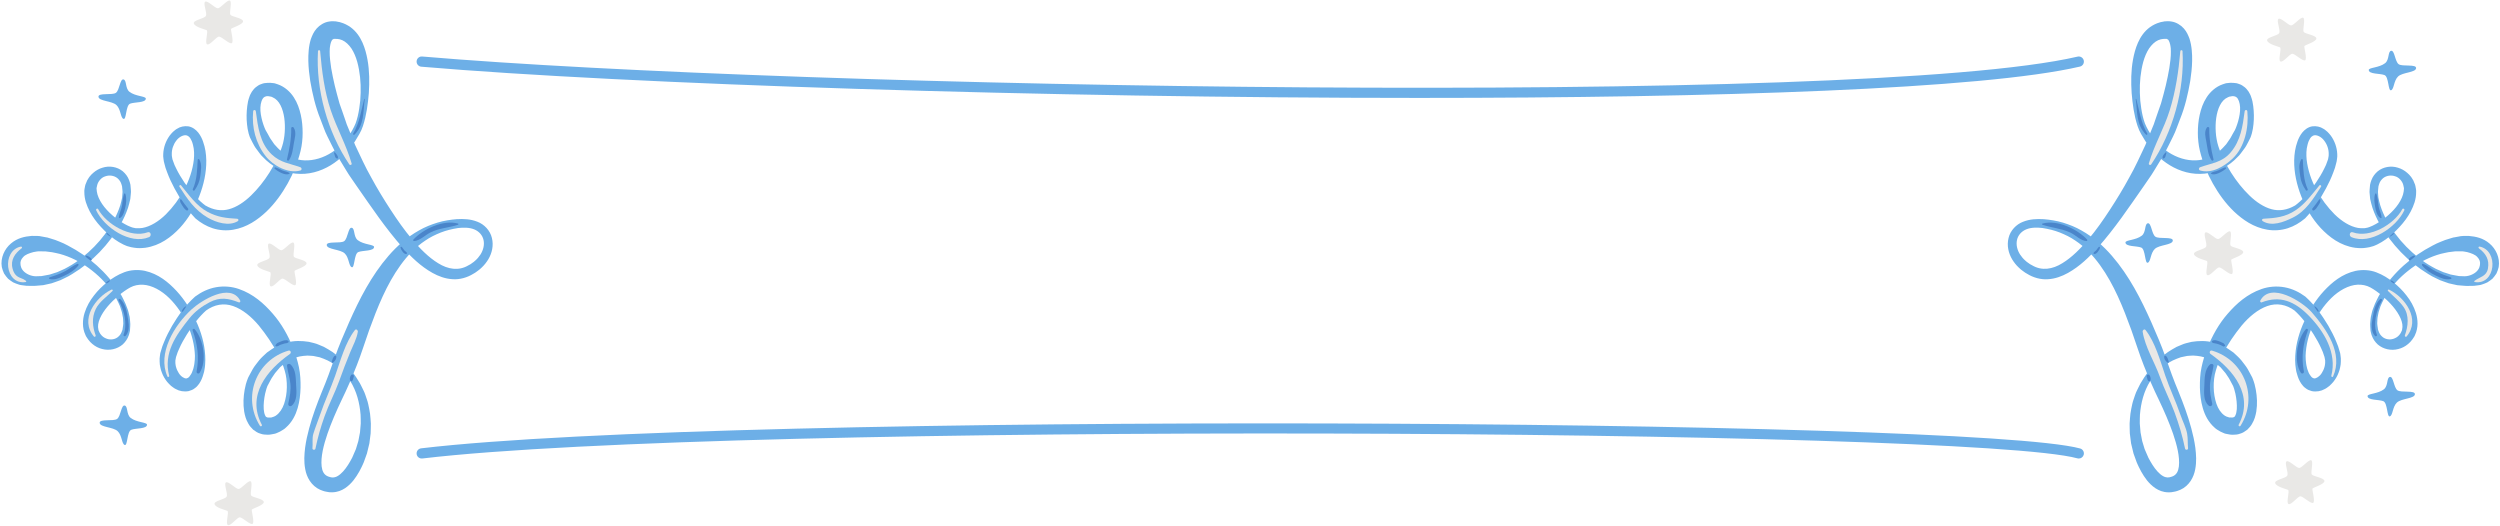 <?xml version="1.0" encoding="UTF-8"?><svg xmlns="http://www.w3.org/2000/svg" xmlns:xlink="http://www.w3.org/1999/xlink" height="105.4" preserveAspectRatio="xMidYMid meet" version="1.0" viewBox="-0.3 -0.1 500.5 105.4" width="500.5" zoomAndPan="magnify"><g><g><g><g id="change1_7"><path d="M283.758,19.504c-74.291,0-158.514-2.726-199.718-6.251c-0.564-0.049-0.981-0.545-0.933-1.108 c0.047-0.563,0.557-0.987,1.107-0.933c74.201,6.349,288.019,10.124,331.425,0.023c0.546-0.127,1.101,0.214,1.229,0.766 c0.129,0.551-0.214,1.101-0.765,1.23C396.701,17.745,343.432,19.504,283.758,19.504z" fill="#6DAFE7"/></g><g id="change1_8"><path d="M415.873,91.697c-0.09,0-0.181-0.012-0.271-0.037c-21.71-5.941-269.435-7.311-331.353,0.03 c-0.57,0.057-1.071-0.336-1.138-0.897c-0.066-0.562,0.335-1.071,0.896-1.138c62.027-7.352,310.344-5.936,332.136,0.03 c0.546,0.149,0.867,0.713,0.718,1.258C416.735,91.398,416.323,91.697,415.873,91.697z" fill="#6DAFE7"/></g><g><g><g id="change1_10"><path d="M65.86,8.707c-0.043,0.285-0.137,0.668-0.138,0.872c0.001,0.221-0.03,0.369-0.02,0.662 c-0.006,0.519,0.025,1.068,0.084,1.627c0.112,1.117,0.3,2.273,0.55,3.428c0.241,1.156,0.509,2.324,0.828,3.477l0.474,1.72 l0.062,0.21c-0.06-0.176-0.006-0.017-0.014-0.042l0.02,0.055l0.039,0.111l0.156,0.442l0.312,0.884l0.611,1.774l0.3,0.889 c0.105,0.288,0.233,0.544,0.342,0.82c0.455,1.086,0.901,2.178,1.326,3.288c1.044,2.194,2.035,4.433,3.261,6.568 c1.166,2.156,2.485,4.318,3.828,6.374c1.348,2.069,2.754,4.091,4.324,5.946c1.564,1.842,3.266,3.598,5.216,4.787 c1.952,1.221,4.122,1.595,6.084,0.407c0.133-0.072,0.293-0.141,0.402-0.217l0.312-0.226c0.208-0.15,0.429-0.279,0.618-0.484 c0.416-0.355,0.757-0.775,1.051-1.216c0.572-0.891,0.828-1.96,0.617-2.909c-0.203-0.95-0.89-1.734-1.864-2.132 c-0.971-0.4-2.173-0.389-3.254-0.264c-1.288,0.209-2.332,0.467-3.449,0.897c-1.087,0.436-2.144,0.944-3.103,1.613 c-0.971,0.645-1.874,1.394-2.691,2.239c-0.831,0.826-1.581,1.741-2.274,2.701c-2.784,3.853-4.599,8.409-6.274,13.016 c-0.834,2.318-1.545,4.695-2.476,7.035c-0.469,1.167-0.943,2.344-1.454,3.52c-0.501,1.172-1.081,2.378-1.604,3.469 c-1.054,2.219-2.029,4.446-2.807,6.7c-0.754,2.22-1.378,4.613-1.16,6.541c0.126,0.969,0.443,1.539,1.04,1.882 c0.172,0.072,0.329,0.175,0.551,0.215l0.159,0.04l0.079,0.021l0.04,0.011c-0.039-0.002,0.142,0.02-0.076-0.002l0.467,0.042 c0.131,0.005,0.588-0.068,0.926-0.282c0.749-0.423,1.487-1.287,2.097-2.238c0.154-0.241,0.302-0.489,0.446-0.742l0.387-0.712 l0.745-1.722l0.486-1.609l0.33-1.728c0.069-0.583,0.097-1.173,0.15-1.762c0.021-0.589-0.026-1.18-0.033-1.773 c-0.191-2.366-0.777-4.68-2.076-6.763c-1.239-2-3.171-3.63-5.305-4.442l-0.799-0.294l-0.824-0.172 c-0.538-0.154-1.096-0.118-1.628-0.168c-1.071,0.05-2.112,0.202-3.022,0.662c-0.943,0.362-1.718,1.033-2.473,1.681 c-0.318,0.414-0.688,0.756-1,1.172c-0.279,0.452-0.61,0.849-0.859,1.328l-0.38,0.717l-0.192,0.357l-0.097,0.178 c-0.021,0.042,0.088-0.215,0.033-0.08l-0.021,0.055l-0.041,0.11c-0.048,0.135-0.126,0.317-0.149,0.414l-0.086,0.304 c-0.063,0.216-0.136,0.493-0.194,0.742c-0.218,1.034-0.333,2.126-0.278,3.067c0.048,0.447,0.11,0.894,0.232,1.14 c0.042,0.171,0.117,0.2,0.147,0.314c0.069,0.019,0.075,0.125,0.171,0.136c0.116,0.119,0.483,0.127,0.896,0.098l0.038,0 c0.055-0.011-0.363,0.115-0.158,0.053l0.112-0.035l0.225-0.069c0.134-0.045,0.334-0.095,0.414-0.137 c0.118-0.106,0.225-0.07,0.404-0.231c0.675-0.462,1.253-1.308,1.599-2.322c0.339-1.016,0.531-2.15,0.546-3.292 c0.021-1.14-0.103-2.304-0.421-3.342c-0.313-1.116-0.776-2.159-1.318-3.213c-1.069-2.09-2.417-4.043-3.864-5.822 c-1.469-1.751-3.246-3.239-5.135-3.9c-1.881-0.666-3.779-0.323-5.485,0.921l0.111-0.087c-1.453,1.286-2.792,3.058-3.914,4.866 c-0.564,0.907-1.098,1.85-1.509,2.796c-0.102,0.236-0.218,0.475-0.311,0.709l-0.234,0.693l-0.06,0.173l-0.03,0.087 c0.008-0.046-0.039,0.164,0.013-0.092l-0.01,0.052l-0.081,0.419c-0.022,0.131-0.064,0.299-0.07,0.399 c0.007,0.076,0.009,0.151,0.007,0.227c-0.022,0.134,0,0.332,0.032,0.539c0.007,0.205,0.073,0.4,0.13,0.599 c0.108,0.4,0.307,0.77,0.518,1.12c0.435,0.714,1.136,1.094,1.493,1.068c0.088-0.031,0.199-0.013,0.305-0.108 c0.12-0.023,0.229-0.181,0.354-0.297c0.232-0.282,0.472-0.67,0.613-1.138l0.126-0.337c0.016-0.038,0.061-0.249,0.091-0.365 c0.079-0.294,0.109-0.523,0.144-0.754c0.075-0.472,0.104-1.014,0.106-1.53c-0.137-4.209-2.102-8.557-5.141-11.556 c-1.511-1.484-3.436-2.59-5.275-2.68c-0.916-0.035-1.751,0.128-2.545,0.55c-0.713,0.39-1.612,1.013-2.36,1.67 c-1.539,1.299-2.984,2.887-3.694,4.517c-0.353,0.813-0.479,1.575-0.301,2.274l0.01,0.07c0.01,0.031-0.081-0.156-0.032-0.053 l0.021,0.049l0.085,0.196c0.052,0.11,0.124,0.309,0.16,0.345c0.076,0.111,0.124,0.247,0.27,0.398 c0.239,0.298,0.555,0.551,0.925,0.705c0.727,0.349,1.648,0.314,2.331-0.148c0.327-0.244,0.639-0.555,0.818-0.977 c0.102-0.17,0.167-0.499,0.226-0.592l0.122-0.845c0.064-0.297,0.035-0.534,0.021-0.777c-0.02-0.247-0.006-0.487-0.044-0.743 c-0.12-0.517-0.152-1.052-0.353-1.559l-0.249-0.772c-0.094-0.254-0.226-0.496-0.337-0.745 c-0.213-0.503-0.49-0.977-0.776-1.448c-1.147-1.88-2.685-3.531-4.417-4.899c-1.72-1.385-3.68-2.473-5.734-3.149 c-0.508-0.188-1.036-0.297-1.557-0.413c-0.516-0.14-1.043-0.197-1.565-0.257l-0.389-0.048L8.75,50.221l-0.048-0.006 c0.184,0.026,0.02,0.007,0.047,0.013l-0.107-0.001l-0.856-0.007c-0.638-0.049-0.982,0.107-1.399,0.149 c-0.808,0.217-1.652,0.509-2.056,1.007C3.88,51.84,3.744,52.34,3.802,52.762c0.021,0.4,0.132,1.018,0.797,1.593 c0.638,0.548,1.65,0.949,2.688,0.84c0.231-0.007,0.578-0.027,0.716-0.021l0.84-0.154l0.834-0.159l0.734-0.239l0.739-0.234 l0.742-0.33c0.5-0.208,0.992-0.438,1.46-0.725c1.921-1.047,3.649-2.466,5.204-4.037c1.552-1.579,2.895-3.372,3.935-5.303 c0.524-0.963,0.956-1.966,1.283-2.987c0.171-0.509,0.243-1.03,0.374-1.542l0.057-0.767c0.027-0.257,0.048-0.512,0.002-0.753 l-0.072-0.733c-0.039-0.113-0.139-0.562-0.223-0.698c-0.132-0.331-0.426-0.706-0.731-0.96c-0.647-0.5-1.585-0.652-2.402-0.352 c-0.825,0.225-1.462,1.087-1.614,1.735l-0.093,0.418c-0.032,0.139-0.074,0.295-0.041,0.357 c0.013,0.084,0.023,0.164,0.026,0.241c-0.006,0.07-0.003,0.157,0.026,0.272c0.052,0.414,0.187,0.838,0.367,1.262 c0.741,1.712,2.288,3.272,3.93,4.453c0.827,0.584,1.724,1.109,2.546,1.409l0.294,0.098l0.073,0.026l0.036,0.013 c0.046,0.015-0.283-0.08-0.119-0.035l0.209,0.043l0.418,0.085c0.135,0.026,0.171,0.003,0.259,0.012 c0.275,0.024,0.751,0,1.123-0.057c1.59-0.273,3.274-1.323,4.696-2.727c2.826-2.828,5.116-6.798,5.59-10.921 c0.102-1.014,0.084-2.077-0.173-2.99c-0.154-0.625-0.307-0.926-0.508-1.266c-0.117-0.15-0.222-0.341-0.365-0.406 c-0.122-0.134-0.268-0.158-0.406-0.221c-0.57-0.15-1.497,0.278-2.057,1.054c-0.589,0.751-0.923,1.734-0.904,2.681 c-0.005,0.238,0.005,0.474,0.066,0.703l0.063,0.346c0.001,0.022,0.085,0.236,0.124,0.345l0.295,0.802 c0.108,0.249,0.229,0.472,0.341,0.709c0.441,0.925,1.036,1.9,1.64,2.796c1.22,1.796,2.7,3.518,4.301,4.683l-0.102-0.081 c1.612,0.936,3.221,1.159,4.73,0.742c1.522-0.412,3.06-1.428,4.415-2.75c1.363-1.317,2.604-2.883,3.67-4.568 c1.048-1.689,1.989-3.502,2.565-5.333c0.057-0.212,0.145-0.486,0.181-0.647c0.058-0.259,0.128-0.548,0.152-0.736 c0.075-0.401,0.14-0.911,0.168-1.38c0.067-0.957,0.038-1.927-0.09-2.854c-0.265-1.849-0.973-3.553-2.312-4.126l-0.254-0.115 l-0.032-0.015c-0.044-0.011,0.334,0.066,0.162,0.032l-0.025-0.005l-0.1-0.018l-0.2-0.036 c-0.254-0.046-0.594-0.117-0.629-0.071c-0.052,0.006-0.105,0.008-0.161,0c-0.057,0-0.113,0.043-0.172,0.053 c-0.135,0.007-0.215,0.099-0.321,0.152c-0.4,0.27-0.699,1.133-0.735,2.031c-0.044,0.913,0.146,1.891,0.399,2.813 c0.13,0.463,0.292,0.91,0.457,1.326c0.04,0.11,0.091,0.192,0.13,0.291l0.062,0.143l0.015,0.036l0.008,0.018 c-0.133-0.275-0.029-0.064-0.056-0.119l0.052,0.087c0.136,0.233,0.279,0.463,0.403,0.702c0.257,0.472,0.517,0.987,0.766,1.287 c0.272,0.342,0.439,0.74,0.786,1.056c0.603,0.689,1.261,1.317,2.022,1.782c1.494,0.967,3.342,1.378,5.22,1.115 c1.875-0.25,3.74-1.131,5.264-2.451c1.51-1.299,2.794-3.078,3.528-4.871c0.354-0.945,0.575-1.974,0.736-3.006 c0.17-1.033,0.261-2.083,0.28-3.133c0.058-2.095-0.146-4.207-0.675-6.164c-0.271-0.973-0.652-1.904-1.159-2.686 c-0.525-0.767-1.158-1.371-1.831-1.673c-0.342-0.141-0.68-0.243-1.043-0.263l-0.066-0.008l-0.033-0.005l-0.016-0.002 c-0.034-0.005,0.242,0.035,0.113,0.018l-0.203-0.003l-0.406-0.006c-0.089-0.008-0.097,0.012-0.108,0.026l-0.041,0.033 c-0.027,0.024-0.048,0-0.084,0.04c-0.17,0.066-0.163,0.164-0.259,0.284c-0.089,0.117-0.177,0.435-0.259,0.753L65.86,8.707z M61.94,7.709c0.262-0.696,0.543-1.421,1.174-2.123c0.605-0.684,1.54-1.242,2.445-1.37c0.428-0.089,1.032-0.075,1.372-0.037 l0.399,0.078l0.199,0.039c-0.112-0.015,0.181,0.026,0.163,0.026l0.033,0.01l0.066,0.02l0.13,0.041 c0.698,0.191,1.36,0.532,1.944,0.94c1.167,0.844,1.915,1.994,2.414,3.114c0.5,1.129,0.787,2.271,0.995,3.398 c0.41,2.259,0.412,4.498,0.268,6.709c-0.192,2.212-0.465,4.398-1.18,6.578c-0.374,1.166-1.002,2.075-1.586,3.053 c-0.334,0.459-0.65,0.935-1.005,1.38l-1.152,1.276c-1.626,1.617-3.659,2.95-6.024,3.547c-2.344,0.609-5.027,0.386-7.286-0.79 c-1.122-0.584-2.135-1.363-2.98-2.27c-0.465-0.407-0.808-0.987-1.206-1.487c-0.436-0.541-0.646-1.002-0.903-1.479 c-0.131-0.236-0.244-0.481-0.364-0.723l-0.045-0.091l-0.079-0.164l-0.01-0.029l-0.021-0.059l-0.082-0.236 c-0.052-0.155-0.114-0.319-0.145-0.47c-0.157-0.614-0.267-1.213-0.319-1.813c-0.128-1.199-0.107-2.393,0.045-3.629 c0.068-0.615,0.2-1.253,0.445-1.903c0.085-0.321,0.305-0.657,0.471-0.978c0.225-0.311,0.47-0.641,0.79-0.899 c0.335-0.258,0.678-0.512,1.081-0.628c0.198-0.067,0.388-0.153,0.598-0.187c0.213-0.028,0.43-0.048,0.646-0.063 c0.505-0.047,0.697,0.009,0.978,0.029l0.202,0.02l0.101,0.01l0.025,0.003c-0.156-0.032,0.24,0.045,0.211,0.042l0.063,0.02 l0.505,0.166c1.356,0.465,2.491,1.486,3.205,2.602c0.737,1.121,1.134,2.334,1.402,3.523c0.263,1.195,0.367,2.391,0.366,3.59 c0.001,0.609-0.028,1.176-0.105,1.843c-0.034,0.348-0.079,0.588-0.12,0.859c-0.06,0.369-0.126,0.614-0.191,0.928 c-0.572,2.332-1.448,4.476-2.582,6.506c-1.139,2.021-2.502,3.945-4.25,5.625c-1.743,1.639-3.916,3.172-6.656,3.63 c-1.349,0.235-2.793,0.127-4.089-0.288c-1.301-0.418-2.434-1.114-3.391-1.911L38.801,43.6 c-1.791-1.883-3.018-3.888-4.16-5.971c-0.562-1.056-1.058-2.087-1.49-3.264c-0.105-0.29-0.223-0.585-0.314-0.868l-0.22-0.825 c-0.04-0.164-0.066-0.215-0.118-0.473l-0.072-0.497c-0.064-0.33-0.065-0.662-0.046-0.994c0.06-1.325,0.515-2.591,1.288-3.66 c0.193-0.268,0.434-0.508,0.662-0.754c0.28-0.208,0.505-0.465,0.838-0.628c0.588-0.396,1.418-0.585,2.237-0.474 c0.846,0.147,1.526,0.686,1.98,1.249c0.464,0.575,0.805,1.322,0.959,1.79c0.457,1.251,0.623,2.494,0.654,3.749 c0.037,2.502-0.522,4.929-1.41,7.212c-0.889,2.287-2.15,4.448-3.871,6.328c-1.72,1.829-3.964,3.557-6.92,3.982 c-0.755,0.079-1.426,0.127-2.279-0.015c-0.193-0.031-0.445-0.066-0.586-0.104l-0.412-0.112l-0.206-0.056 c0.13,0.038-0.234-0.066-0.22-0.066l-0.063-0.026l-0.126-0.052l-0.499-0.216c-1.267-0.613-2.271-1.38-3.209-2.226 c-1.824-1.713-3.47-3.648-4.304-6.24c-0.197-0.648-0.314-1.344-0.309-2.068c-0.034-0.332,0.077-0.805,0.147-1.186 c0.038-0.226,0.097-0.338,0.151-0.47l0.164-0.396l0.041-0.099c-0.004,0.009,0.096-0.243,0.071-0.164l0.035-0.058l0.141-0.231 c0.1-0.151,0.176-0.312,0.297-0.448c0.23-0.28,0.458-0.554,0.744-0.776c0.538-0.469,1.169-0.827,1.848-1.023 c1.336-0.436,2.916-0.205,4.057,0.72c0.553,0.485,0.984,1.028,1.261,1.766c0.151,0.381,0.158,0.5,0.27,0.932l0.085,0.966 c0.046,0.326,0.017,0.637-0.018,0.948l-0.092,0.933c-0.153,0.589-0.258,1.2-0.458,1.766c-0.387,1.141-0.881,2.226-1.463,3.251 c-2.361,4.074-5.647,7.542-9.696,10c-0.495,0.325-1.023,0.598-1.566,0.848l-0.806,0.391l-0.877,0.315l-0.883,0.308L9.2,56.804 l-0.834,0.184c-0.428,0.051-0.651,0.056-0.987,0.085c-0.312,0.011-0.615,0.076-0.935,0.063 c-0.32-0.011-0.643-0.012-0.971-0.011c-0.327,0.026-0.664-0.032-1.011-0.076c-0.343-0.067-0.702-0.054-1.054-0.202 c-0.353-0.127-0.724-0.236-1.076-0.418c-0.344-0.213-0.684-0.457-1.012-0.724c-0.289-0.32-0.57-0.672-0.807-1.048 c-0.179-0.412-0.359-0.846-0.451-1.291c-0.314-1.853,0.579-3.679,1.827-4.714c1.276-1.1,2.757-1.41,4.162-1.526 c0.718-0.008,1.512-0.015,2.006,0.122l0.843,0.155l0.105,0.019l0.154,0.023l0.056,0.017l0.223,0.068l0.444,0.136 c0.593,0.177,1.18,0.354,1.733,0.611c0.562,0.234,1.122,0.462,1.644,0.764c4.253,2.201,7.843,5.374,10.348,9.355 c0.314,0.498,0.618,1.002,0.86,1.545c0.277,0.523,0.496,1.077,0.699,1.641c0.244,0.547,0.326,1.16,0.485,1.745 c0.059,0.303,0.07,0.636,0.102,0.956c0.03,0.325,0.056,0.656,0.023,0.924l-0.053,0.853c0.009-0.044-0.015,0.119-0.018,0.125 l-0.014,0.061l-0.029,0.122l-0.059,0.244c-0.043,0.163-0.071,0.328-0.147,0.485c-0.23,0.646-0.642,1.252-1.173,1.748 c-1.104,0.963-2.702,1.311-4.128,0.925c-0.721-0.171-1.405-0.531-1.979-1.023c-0.289-0.222-0.571-0.551-0.834-0.898 c-0.145-0.185-0.172-0.259-0.264-0.393l-0.115-0.181l-0.029-0.045c0.032,0.071-0.075-0.15-0.075-0.15l-0.055-0.134 c-0.684-1.433-0.58-3.085-0.17-4.396c0.42-1.336,1.086-2.49,1.878-3.49c0.777-1.018,1.687-1.892,2.662-2.686 c1.018-0.772,2.02-1.442,3.395-1.965c1.293-0.495,2.809-0.558,4.141-0.284c2.708,0.609,4.71,2.28,6.341,4.029 c1.637,1.782,2.901,3.821,3.887,5.978c1.002,2.15,1.704,4.471,1.844,6.926c0.035,0.62,0.045,1.22-0.015,1.878 c-0.031,0.335-0.066,0.671-0.12,0.931c-0.031,0.162-0.034,0.232-0.088,0.47l-0.138,0.474 c-0.167,0.625-0.421,1.285-0.854,1.917c-0.247,0.313-0.464,0.636-0.856,0.887c-0.334,0.289-0.776,0.456-1.236,0.586 c-0.914,0.179-1.877,0.001-2.554-0.398c-0.385-0.168-0.65-0.424-0.974-0.647c-0.265-0.256-0.545-0.512-0.774-0.797 c-0.456-0.57-0.829-1.199-1.073-1.881c-0.125-0.341-0.249-0.683-0.303-1.047c-0.076-0.352-0.142-0.716-0.136-1.154 l-0.001-0.627c0.01-0.183,0.034-0.294,0.05-0.445l0.054-0.424l0.007-0.053c0.06-0.291,0.026-0.114,0.044-0.195l0.034-0.117 l0.069-0.234l0.282-0.934c0.107-0.298,0.229-0.578,0.343-0.867c0.461-1.156,1.019-2.22,1.62-3.265 c1.24-2.071,2.608-4.026,4.547-5.788l0.068-0.056l0.042-0.031c1.167-0.863,2.577-1.556,4.124-1.832 c1.539-0.281,3.169-0.145,4.586,0.353c2.867,0.993,5.015,2.906,6.772,4.936c1.786,2.04,3.083,4.391,4.072,6.856 c0.484,1.226,0.892,2.538,1.169,3.854c0.29,1.392,0.349,2.744,0.33,4.101c-0.042,1.356-0.177,2.725-0.583,4.099 c-0.398,1.36-1.088,2.797-2.368,3.913c-0.268,0.286-0.766,0.547-1.165,0.787c-0.195,0.104-0.302,0.136-0.457,0.208 l-0.216,0.094l-0.108,0.047c0.168-0.047-0.287,0.09-0.271,0.081l-0.079,0.016c-0.431,0.069-0.817,0.189-1.3,0.183 c-0.487-0.013-0.967-0.014-1.498-0.217c-0.528-0.129-0.992-0.466-1.44-0.793c-0.364-0.369-0.751-0.778-0.957-1.191 c-0.507-0.842-0.699-1.647-0.844-2.428c-0.242-1.546-0.156-2.977,0.096-4.395c0.07-0.362,0.138-0.696,0.24-1.082l0.184-0.594 c0.064-0.203,0.114-0.308,0.172-0.467l0.042-0.109l0.021-0.055c-0.043,0.098,0.083-0.192,0.081-0.187l0.126-0.235l0.252-0.469 l0.509-0.935c0.353-0.616,0.851-1.172,1.276-1.752c0.467-0.558,1.037-1.056,1.572-1.554c0.632-0.412,1.205-0.896,1.893-1.212 c0.691-0.312,1.366-0.635,2.111-0.782c1.447-0.414,2.965-0.357,4.373-0.141c0.695,0.182,1.4,0.296,2.036,0.6 c0.323,0.134,0.648,0.26,0.961,0.403l0.897,0.508c1.192,0.672,2.202,1.567,3.157,2.479c0.425,0.511,0.875,0.984,1.283,1.506 c0.372,0.544,0.819,1.082,1.147,1.612l0.494,0.798l0.247,0.399c0.122,0.202,0.159,0.309,0.242,0.469 c0.27,0.596,0.624,1.168,0.823,1.795c0.195,0.626,0.458,1.241,0.593,1.884c0.121,0.645,0.295,1.288,0.368,1.942 c0.053,0.655,0.143,1.313,0.161,1.972c-0.014,0.659-0.007,1.322-0.044,1.983l-0.25,1.978l-0.486,2.014l-0.636,1.766 l-0.229,0.52l-0.212,0.451c-0.147,0.3-0.301,0.6-0.465,0.897c-0.674,1.175-1.467,2.386-2.836,3.323 c-0.715,0.454-1.483,0.807-2.608,0.828l-0.469-0.013c-0.258-0.023-0.115-0.013-0.192-0.022l-0.075-0.013l-0.15-0.026 l-0.301-0.055c-0.396-0.059-0.818-0.225-1.218-0.389c-0.821-0.355-1.563-1.024-2.052-1.772 c-0.497-0.752-0.775-1.568-0.912-2.326c-0.297-1.539-0.186-2.943-0.027-4.3c0.179-1.353,0.474-2.645,0.815-3.913 c0.682-2.532,1.588-4.951,2.547-7.309c0.491-1.195,0.935-2.271,1.353-3.426c0.422-1.144,0.838-2.305,1.245-3.481 c0.821-2.345,1.831-4.665,2.849-6.994c2.067-4.638,4.434-9.313,7.9-13.315c1.721-1.99,3.764-3.774,6.1-5.076 c1.154-0.674,2.409-1.166,3.676-1.559c1.251-0.383,2.673-0.604,3.867-0.696c1.396-0.071,2.761-0.033,4.131,0.513 c1.361,0.503,2.57,1.752,2.915,3.256c0.379,1.494,0.012,3.042-0.719,4.269c-0.375,0.611-0.817,1.179-1.336,1.656 c-0.234,0.26-0.54,0.474-0.836,0.693c-0.3,0.229-0.6,0.438-0.863,0.566c-1.11,0.7-2.676,1.184-4.12,1.067 c-1.47-0.08-2.822-0.595-4.009-1.253c-2.392-1.331-4.263-3.189-5.991-5.089c-3.428-3.857-6.221-8.046-9.117-12.19 c-0.696-1.068-1.488-2.076-2.137-3.183l-2.002-3.297c-0.613-1.165-1.203-2.349-1.785-3.539 c-0.314-0.601-0.543-1.188-0.76-1.768l-0.666-1.754c-1.005-2.495-1.576-5.01-2.029-7.61c-0.195-1.306-0.352-2.632-0.38-4.012 c-0.014-0.689,0.003-1.393,0.073-2.122c0.016-0.333,0.102-0.803,0.168-1.203c0.073-0.418,0.159-0.637,0.238-0.965L61.94,7.709 z" fill="#6DAFE7"/></g><g id="change2_12"><path d="M63.358,10.153c-0.448,7.685,1.936,16.262,6.271,22.659c0.158,0.233,0.552,0.093,0.468-0.197 c-1.057-3.65-2.968-7.037-4.18-10.649c-1.264-3.767-1.785-7.867-2.12-11.812C63.775,9.871,63.375,9.867,63.358,10.153 L63.358,10.153z" fill="#E9E8E6"/></g><g id="change2_10"><path d="M62.848,89.727c0.478-2.29,1.047-4.286,1.834-6.499c0.86-2.417,2.066-4.667,2.934-7.079 c0.7-1.944,1.422-3.867,2.213-5.776c0.537-1.296,1.293-2.658,1.51-4.061c0.046-0.298-0.339-0.646-0.582-0.339 c-1.927,2.446-2.92,6.219-3.944,9.116c-0.941,2.664-2.14,5.209-3.05,7.885c-0.428,1.256-0.945,2.485-1.328,3.754 c-0.288,0.953-0.078,1.948-0.185,2.917C62.213,89.989,62.778,90.06,62.848,89.727L62.848,89.727z" fill="#E9E8E6"/></g><g id="change2_8"><path d="M50.382,22.185c-0.308,3.205,0.518,6.446,2.511,8.986c1.482,1.888,4.517,3.563,6.936,2.863 c0.34-0.098,0.308-0.544,0-0.656c-2.15-0.78-3.938-0.874-5.723-2.555c-2.391-2.253-2.781-5.567-3.188-8.638 C50.873,21.846,50.415,21.835,50.382,22.185L50.382,22.185z" fill="#E9E8E6"/></g><g id="change2_2"><path d="M35.617,37.27c1.614,2.51,3.081,4.706,5.706,6.222c1.667,0.962,4.242,1.773,5.997,0.673 c0.218-0.137,0.122-0.456-0.127-0.47c-2.239-0.123-3.919-0.303-5.95-1.388c-2.205-1.177-3.737-3.401-5.293-5.294 C35.796,36.825,35.488,37.069,35.617,37.27L35.617,37.27z" fill="#E9E8E6"/></g><g id="change2_20"><path d="M18.959,42.016c1.599,3.4,6.778,6.947,10.575,5.361c0.583-0.244,0.353-1.2-0.268-0.972 c-3.382,1.24-8.267-1.578-9.906-4.623C19.216,41.515,18.833,41.749,18.959,42.016L18.959,42.016z" fill="#E9E8E6"/></g><g id="change2_23"><path d="M3.875,49.266c-3.886,0.786-3.204,7.764,0.983,7.101c0.131-0.021,0.113-0.187,0.032-0.249 c-0.327-0.25-0.6-0.397-0.985-0.528c-1-0.34-1.433-0.951-1.689-1.918c-0.459-1.733,0.479-3.057,1.807-4.054 C4.195,49.488,4.098,49.221,3.875,49.266L3.875,49.266z" fill="#E9E8E6"/></g><g id="change2_1"><path d="M18.852,67.06c-0.637-1.77-0.817-3.537,0.015-5.286c0.692-1.455,2.254-2.498,3.359-3.625 c0.142-0.145-0.037-0.353-0.208-0.27c-3.233,1.564-6.393,5.968-3.519,9.387C18.632,67.428,18.922,67.257,18.852,67.06 L18.852,67.06z" fill="#E9E8E6"/></g><g id="change2_13"><path d="M33.571,75.13c-1.178-4.574,1.317-8.085,4.047-11.499c1.094-1.368,2.51-2.414,4.05-3.222 c2.083-1.092,3.783-0.79,5.845,0.03c0.214,0.085,0.366-0.188,0.276-0.358c-1.965-3.699-7.832,0.002-9.769,1.787 c-3.391,3.126-6.872,8.771-4.8,13.41C33.311,75.483,33.623,75.334,33.571,75.13L33.571,75.13z" fill="#E9E8E6"/></g><g id="change2_4"><path d="M52.116,84.929c-3.099-5.868,1.011-10.916,5.632-14.166c0.328-0.231,0.138-0.795-0.284-0.673 c-6.496,1.886-9.327,9.317-5.721,15.057C51.891,85.383,52.246,85.176,52.116,84.929L52.116,84.929z" fill="#E9E8E6"/></g><g id="change3_27"><path d="M57.162,73.133c0.141,1.179,0.526,2.307,0.664,3.502c0.166,1.448-0.115,2.668-0.409,4.067 c-0.088,0.42,0.376,0.677,0.695,0.405c1.11-0.946,0.961-2.718,0.878-4.038c-0.09-1.429-0.003-3.181-1.145-4.219 C57.615,72.641,57.117,72.759,57.162,73.133L57.162,73.133z" fill="#4A85CA"/></g><g id="change3_18"><path d="M38.257,66.029c0.982,2.745,1.355,5.363,0.803,8.231c-0.072,0.372,0.401,0.587,0.614,0.259 c1.511-2.329,0.757-6.731-1.016-8.724C38.502,65.619,38.177,65.803,38.257,66.029L38.257,66.029z" fill="#4A85CA"/></g><g id="change3_21"><path d="M23.446,60.061c1.129,1.93,1.807,4.724,0.99,6.865c-0.085,0.223,0.241,0.398,0.394,0.23 c0.776-0.847,0.716-2.091,0.539-3.165c-0.242-1.459-0.448-3.138-1.571-4.201C23.614,59.616,23.315,59.838,23.446,60.061 L23.446,60.061z" fill="#4A85CA"/></g><g id="change3_33"><path d="M9.641,55.762c0.97,0.214,1.795-0.132,2.673-0.536c1.136-0.522,2.298-1.175,3.077-2.182 c0.102-0.132,0.016-0.398-0.187-0.321c-0.844,0.323-1.565,0.962-2.359,1.405c-1.004,0.56-2.117,0.944-3.204,1.302 C9.488,55.48,9.465,55.723,9.641,55.762L9.641,55.762z" fill="#4A85CA"/></g><g id="change3_36"><path d="M23.708,43.553c0.668-0.369,0.862-1.303,1.04-1.988c0.231-0.89,0.34-1.956,0.05-2.839 c-0.044-0.135-0.225-0.132-0.27,0c-0.264,0.767-0.261,1.583-0.402,2.376c-0.14,0.789-0.572,1.547-0.623,2.333 C23.497,43.542,23.623,43.599,23.708,43.553L23.708,43.553z" fill="#4A85CA"/></g><g id="change3_28"><path d="M38.672,37.974c0.594-0.855,0.999-1.74,1.122-2.787c0.132-1.121,0.392-2.339-0.193-3.362 c-0.09-0.158-0.32-0.081-0.328,0.089c-0.09,1.967-0.132,4.018-0.967,5.845C38.192,38.008,38.514,38.2,38.672,37.974 L38.672,37.974z" fill="#4A85CA"/></g><g id="change3_22"><path d="M57.563,31.963c0.665-1.021,0.767-2.181,0.961-3.355c0.169-1.029,0.594-2.222-0.03-3.164 c-0.139-0.21-0.498-0.142-0.492,0.133c0.046,2.109-0.361,4.164-0.848,6.213C57.094,32.042,57.425,32.176,57.563,31.963 L57.563,31.963z" fill="#4A85CA"/></g><g id="change3_25"><path d="M70.677,26.851c1.995-2.034,1.69-4.498,2.048-7.082c0.01-0.074-0.095-0.109-0.116-0.032 c-0.626,2.371-0.925,4.759-2.203,6.906C70.306,26.811,70.539,26.991,70.677,26.851L70.677,26.851z" fill="#4A85CA"/></g><g id="change3_3"><path d="M79.881,49.492c0.066,0.399,0.718,1.413,1.207,1.243c0.089-0.031,0.118-0.116,0.081-0.2 c-0.088-0.197-0.314-0.294-0.462-0.448c-0.219-0.226-0.347-0.527-0.572-0.743C80.018,49.232,79.857,49.347,79.881,49.492 L79.881,49.492z" fill="#4A85CA"/></g><g id="change3_7"><path d="M82.588,48.155c1.117-0.037,2.264-1.2,3.248-1.7c1.803-0.915,3.685-0.942,5.554-1.557 c0.115-0.038,0.122-0.205,0-0.239c-2.923-0.83-6.942,1.074-8.926,3.195C82.363,47.963,82.429,48.161,82.588,48.155 L82.588,48.155z" fill="#4A85CA"/></g><g id="change3_29"><path d="M66.583,30.565c0.157,0.356,0.134,1.003,0.613,1.077c0.064,0.01,0.122-0.015,0.143-0.081 c0.125-0.402-0.326-0.848-0.574-1.137C66.672,30.316,66.534,30.454,66.583,30.565L66.583,30.565z" fill="#4A85CA"/></g><g id="change3_9"><path d="M54.719,33.734c0.632,0.465,2.16,1.456,2.943,0.931c0.048-0.032,0.044-0.091,0-0.124 c-0.403-0.305-0.995-0.322-1.46-0.53c-0.45-0.202-0.869-0.467-1.345-0.605C54.649,33.344,54.563,33.619,54.719,33.734 L54.719,33.734z" fill="#4A85CA"/></g><g id="change3_8"><path d="M35.75,39.906c-0.057,0.393,0.154,0.688,0.36,1.012c0.245,0.386,0.51,0.866,0.92,1.093 c0.264,0.146,0.484-0.181,0.307-0.397c-0.462-0.561-0.913-1.132-1.309-1.744C35.964,39.772,35.77,39.766,35.75,39.906 L35.75,39.906z" fill="#4A85CA"/></g><g id="change3_39"><path d="M21.061,46.749c0.228,0.223,0.446,0.358,0.728,0.507c0.051,0.027,0.107-0.04,0.063-0.082 c-0.208-0.2-0.413-0.396-0.627-0.589C21.115,46.485,20.954,46.644,21.061,46.749L21.061,46.749z" fill="#4A85CA"/></g><g id="change3_14"><path d="M16.87,51.325c0.281,0.262,0.605,0.491,0.92,0.711c0.102,0.071,0.282-0.022,0.265-0.152 c-0.057-0.425-0.64-0.657-0.991-0.81C16.908,51.006,16.726,51.191,16.87,51.325L16.87,51.325z" fill="#4A85CA"/></g><g id="change3_5"><path d="M21.106,56.624c0.228-0.137,0.494-0.287,0.623-0.524c0.022-0.04-0.014-0.077-0.054-0.071 c-0.344,0.058-0.453,0.187-0.709,0.412C20.865,56.53,20.994,56.691,21.106,56.624L21.106,56.624z" fill="#4A85CA"/></g><g id="change3_19"><path d="M36.324,62.251c0.207-0.339,0.469-0.605,0.638-0.966c0.02-0.044-0.021-0.088-0.066-0.066 c-0.396,0.202-0.594,0.511-0.787,0.907C36.04,62.268,36.239,62.389,36.324,62.251L36.324,62.251z" fill="#4A85CA"/></g><g id="change3_20"><path d="M54.897,69.193c0.308,0.211,0.667-0.164,0.954-0.268c0.273-0.099,0.55-0.19,0.832-0.26 c0.318-0.079,0.503-0.022,0.755-0.231c0.103-0.085,0.05-0.229-0.038-0.295c-0.378-0.285-0.99-0.062-1.392,0.094 c-0.233,0.09-0.464,0.187-0.69,0.294c-0.234,0.111-0.291,0.262-0.452,0.441C54.803,69.04,54.818,69.139,54.897,69.193 L54.897,69.193z" fill="#4A85CA"/></g><g id="change3_35"><path d="M70.201,76.172c0.219-0.203,0.196-0.544,0.314-0.806c0.169-0.379-0.333-0.692-0.564-0.33 c-0.196,0.308-0.349,0.841-0.066,1.136C69.971,76.263,70.113,76.253,70.201,76.172L70.201,76.172z" fill="#4A85CA"/></g><g id="change3_24"><path d="M66.347,72.503c0.396-0.292,0.756-0.762,0.673-1.275c-0.02-0.121-0.176-0.163-0.27-0.11 c-0.409,0.23-0.499,0.788-0.637,1.204C66.07,72.449,66.234,72.587,66.347,72.503L66.347,72.503z" fill="#4A85CA"/></g></g><g><g id="change1_9"><path d="M438.087,7.818c0.079,0.328,0.165,0.547,0.238,0.965c0.065,0.4,0.152,0.87,0.168,1.203 c0.07,0.729,0.087,1.432,0.073,2.122c-0.029,1.38-0.185,2.706-0.38,4.012c-0.453,2.6-1.024,5.115-2.029,7.61l-0.667,1.754 c-0.217,0.58-0.446,1.167-0.759,1.768c-0.583,1.19-1.173,2.374-1.786,3.539l-2.002,3.297c-0.65,1.107-1.442,2.115-2.138,3.183 c-2.896,4.143-5.689,8.333-9.117,12.19c-1.728,1.9-3.599,3.758-5.991,5.089c-1.188,0.658-2.54,1.173-4.009,1.253 c-1.444,0.118-3.01-0.367-4.12-1.067c-0.263-0.128-0.562-0.337-0.863-0.566c-0.296-0.22-0.602-0.433-0.837-0.693 c-0.52-0.478-0.961-1.045-1.336-1.656c-0.731-1.227-1.098-2.775-0.719-4.269c0.345-1.505,1.554-2.754,2.915-3.256 c1.37-0.546,2.735-0.584,4.131-0.513c1.194,0.092,2.616,0.313,3.867,0.696c1.267,0.393,2.522,0.885,3.676,1.559 c2.336,1.302,4.379,3.086,6.1,5.076c3.466,4.002,5.832,8.677,7.9,13.315c1.018,2.329,2.028,4.649,2.849,6.994 c0.407,1.176,0.822,2.336,1.244,3.481c0.419,1.155,0.862,2.231,1.353,3.426c0.96,2.358,1.865,4.777,2.547,7.309 c0.34,1.268,0.636,2.56,0.814,3.913c0.159,1.358,0.27,2.761-0.026,4.3c-0.138,0.758-0.416,1.574-0.912,2.326 c-0.489,0.748-1.232,1.417-2.052,1.772c-0.401,0.164-0.822,0.331-1.218,0.389l-0.301,0.055l-0.15,0.026l-0.076,0.013 c-0.077,0.008,0.066-0.001-0.191,0.022l-0.469,0.013c-1.124-0.021-1.892-0.374-2.608-0.828 c-1.37-0.937-2.162-2.148-2.836-3.323c-0.164-0.298-0.318-0.597-0.465-0.897l-0.212-0.451l-0.229-0.52l-0.636-1.766 l-0.486-2.014l-0.25-1.978c-0.037-0.661-0.029-1.324-0.043-1.983c0.018-0.659,0.108-1.317,0.16-1.972 c0.074-0.654,0.247-1.296,0.368-1.942c0.135-0.643,0.399-1.258,0.593-1.884c0.199-0.627,0.553-1.199,0.823-1.795 c0.084-0.16,0.121-0.267,0.243-0.469l0.247-0.399l0.494-0.798c0.328-0.53,0.775-1.068,1.147-1.612 c0.408-0.522,0.858-0.995,1.283-1.506c0.954-0.912,1.964-1.807,3.156-2.479l0.897-0.508c0.314-0.143,0.638-0.269,0.961-0.403 c0.636-0.304,1.341-0.418,2.036-0.6c1.408-0.216,2.927-0.273,4.373,0.141c0.745,0.147,1.42,0.47,2.111,0.782 c0.688,0.316,1.261,0.8,1.893,1.212c0.536,0.498,1.105,0.995,1.572,1.554c0.426,0.579,0.923,1.135,1.276,1.752l0.51,0.935 l0.252,0.469l0.126,0.235c-0.003-0.006,0.123,0.285,0.081,0.187l0.021,0.055l0.042,0.109c0.057,0.159,0.108,0.263,0.172,0.467 l0.184,0.594c0.102,0.386,0.17,0.72,0.24,1.082c0.252,1.418,0.338,2.849,0.096,4.395c-0.146,0.781-0.338,1.586-0.845,2.428 c-0.206,0.413-0.593,0.822-0.957,1.191c-0.448,0.327-0.912,0.664-1.44,0.793c-0.531,0.203-1.011,0.204-1.498,0.217 c-0.483,0.006-0.869-0.114-1.3-0.183l-0.078-0.016c0.016,0.009-0.44-0.128-0.272-0.081l-0.107-0.047l-0.216-0.094 c-0.155-0.072-0.262-0.104-0.457-0.208c-0.4-0.24-0.897-0.502-1.165-0.787c-1.28-1.116-1.97-2.553-2.368-3.913 c-0.407-1.374-0.541-2.744-0.584-4.099c-0.018-1.357,0.04-2.71,0.33-4.101c0.277-1.316,0.686-2.628,1.169-3.854 c0.989-2.465,2.286-4.816,4.072-6.856c1.758-2.03,3.905-3.942,6.772-4.936c1.417-0.498,3.047-0.634,4.586-0.353 c1.547,0.276,2.957,0.969,4.124,1.832l0.042,0.031l0.069,0.057c1.939,1.762,3.307,3.717,4.547,5.788 c0.602,1.045,1.16,2.109,1.62,3.265c0.115,0.29,0.237,0.569,0.343,0.867l0.283,0.934l0.069,0.234l0.034,0.117 c0.018,0.08-0.015-0.097,0.044,0.195l0.007,0.053l0.054,0.424c0.017,0.151,0.04,0.261,0.05,0.445l-0.001,0.627 c0.007,0.438-0.06,0.802-0.136,1.154c-0.055,0.365-0.178,0.707-0.303,1.047c-0.244,0.682-0.617,1.312-1.073,1.881 c-0.228,0.285-0.508,0.541-0.774,0.797c-0.324,0.224-0.589,0.479-0.974,0.647c-0.677,0.398-1.64,0.576-2.554,0.398 c-0.459-0.13-0.902-0.297-1.236-0.586c-0.392-0.251-0.609-0.574-0.856-0.887c-0.434-0.632-0.688-1.292-0.854-1.917 l-0.138-0.474c-0.053-0.238-0.057-0.308-0.088-0.47c-0.053-0.26-0.089-0.596-0.12-0.931c-0.06-0.658-0.049-1.257-0.015-1.878 c0.14-2.455,0.843-4.776,1.844-6.926c0.986-2.157,2.25-4.197,3.887-5.978c1.631-1.749,3.634-3.42,6.341-4.029 c1.332-0.274,2.848-0.211,4.141,0.284c1.375,0.523,2.378,1.193,3.396,1.965c0.976,0.795,1.886,1.668,2.662,2.686 c0.793,1,1.458,2.154,1.879,3.49c0.409,1.311,0.513,2.964-0.171,4.396l-0.055,0.134c0,0-0.108,0.221-0.076,0.15l-0.029,0.045 l-0.115,0.181c-0.092,0.135-0.12,0.208-0.264,0.393c-0.263,0.347-0.545,0.676-0.834,0.898 c-0.575,0.493-1.258,0.852-1.979,1.023c-1.426,0.386-3.024,0.038-4.128-0.925c-0.531-0.496-0.943-1.102-1.173-1.748 c-0.077-0.157-0.105-0.323-0.148-0.485l-0.059-0.244l-0.029-0.122l-0.014-0.061c-0.004-0.006-0.027-0.169-0.018-0.125 l-0.053-0.853c-0.034-0.268-0.007-0.599,0.023-0.924c0.032-0.319,0.043-0.653,0.102-0.956 c0.159-0.585,0.241-1.198,0.485-1.745c0.204-0.565,0.423-1.118,0.7-1.641c0.242-0.543,0.546-1.047,0.86-1.545 c2.505-3.982,6.095-7.155,10.348-9.355c0.522-0.302,1.082-0.53,1.644-0.764c0.554-0.257,1.141-0.434,1.733-0.611l0.445-0.136 l0.223-0.068l0.056-0.017l0.154-0.023l0.105-0.019l0.843-0.155c0.494-0.137,1.288-0.13,2.006-0.122 c1.405,0.116,2.886,0.426,4.162,1.526c1.248,1.034,2.141,2.861,1.827,4.714c-0.092,0.445-0.272,0.879-0.451,1.291 c-0.237,0.377-0.518,0.728-0.807,1.048c-0.328,0.266-0.668,0.511-1.012,0.724c-0.353,0.182-0.723,0.291-1.076,0.418 c-0.353,0.148-0.711,0.135-1.054,0.202c-0.347,0.045-0.684,0.102-1.011,0.076c-0.328-0.001-0.651,0-0.971,0.011 c-0.321,0.013-0.624-0.052-0.935-0.063c-0.337-0.029-0.559-0.035-0.988-0.085l-0.834-0.184l-0.836-0.19l-0.883-0.308 l-0.878-0.315l-0.806-0.391c-0.543-0.25-1.071-0.523-1.566-0.848c-4.048-2.458-7.334-5.925-9.695-10 c-0.582-1.026-1.076-2.111-1.463-3.251c-0.201-0.566-0.306-1.177-0.459-1.766l-0.091-0.933 c-0.035-0.31-0.064-0.622-0.018-0.948l0.085-0.966c0.112-0.432,0.119-0.551,0.27-0.932c0.277-0.737,0.708-1.28,1.261-1.766 c1.141-0.925,2.721-1.156,4.057-0.72c0.679,0.196,1.31,0.554,1.848,1.023c0.286,0.222,0.514,0.496,0.744,0.776 c0.121,0.136,0.198,0.297,0.297,0.448l0.141,0.231l0.035,0.058c-0.025-0.078,0.075,0.173,0.071,0.164l0.041,0.099l0.164,0.396 c0.055,0.132,0.113,0.244,0.151,0.47c0.071,0.381,0.182,0.854,0.147,1.186c0.006,0.724-0.111,1.42-0.309,2.068 c-0.834,2.592-2.48,4.527-4.304,6.24c-0.939,0.846-1.943,1.613-3.209,2.226l-0.5,0.216l-0.126,0.052l-0.063,0.026 c0.013,0-0.35,0.103-0.221,0.066l-0.206,0.056l-0.412,0.112c-0.142,0.038-0.393,0.072-0.587,0.104 c-0.853,0.143-1.524,0.094-2.279,0.015c-2.956-0.424-5.2-2.152-6.919-3.982c-1.722-1.88-2.982-4.041-3.871-6.328 c-0.889-2.283-1.448-4.709-1.41-7.212c0.031-1.255,0.197-2.499,0.654-3.749c0.154-0.468,0.495-1.215,0.959-1.79 c0.454-0.563,1.135-1.102,1.98-1.249c0.82-0.112,1.65,0.078,2.238,0.474c0.333,0.163,0.558,0.42,0.838,0.628 c0.228,0.246,0.469,0.486,0.662,0.754c0.773,1.07,1.228,2.335,1.288,3.66c0.02,0.332,0.018,0.664-0.046,0.994l-0.072,0.497 c-0.051,0.258-0.077,0.308-0.117,0.473l-0.221,0.825c-0.091,0.283-0.209,0.578-0.314,0.868 c-0.432,1.177-0.928,2.209-1.49,3.264c-1.142,2.083-2.368,4.088-4.159,5.971l-0.103,0.081 c-0.957,0.798-2.09,1.494-3.391,1.911c-1.296,0.414-2.74,0.522-4.089,0.288c-2.741-0.458-4.914-1.991-6.656-3.63 c-1.747-1.679-3.11-3.604-4.249-5.625c-1.134-2.03-2.01-4.174-2.583-6.506c-0.064-0.314-0.13-0.558-0.191-0.928 c-0.041-0.271-0.086-0.51-0.12-0.859c-0.078-0.667-0.106-1.234-0.105-1.843c-0.001-1.198,0.103-2.394,0.366-3.59 c0.268-1.189,0.665-2.402,1.402-3.523c0.715-1.115,1.85-2.137,3.206-2.602l0.505-0.166l0.063-0.02 c-0.029,0.003,0.367-0.073,0.212-0.042l0.025-0.003l0.1-0.01l0.202-0.02c0.281-0.02,0.473-0.075,0.978-0.029 c0.217,0.015,0.433,0.035,0.646,0.063c0.209,0.035,0.4,0.12,0.598,0.187c0.402,0.117,0.746,0.37,1.081,0.628 c0.32,0.258,0.565,0.588,0.79,0.899c0.166,0.321,0.386,0.657,0.471,0.978c0.244,0.651,0.377,1.288,0.445,1.903 c0.152,1.236,0.173,2.43,0.046,3.629c-0.053,0.601-0.163,1.2-0.32,1.813c-0.031,0.151-0.093,0.315-0.145,0.47l-0.082,0.236 l-0.021,0.059l-0.01,0.029l-0.079,0.164l-0.044,0.091c-0.12,0.242-0.233,0.487-0.364,0.723 c-0.257,0.476-0.467,0.938-0.903,1.479c-0.399,0.5-0.742,1.08-1.207,1.487c-0.845,0.907-1.858,1.686-2.98,2.27 c-2.259,1.176-4.942,1.399-7.287,0.79c-2.366-0.597-4.398-1.93-6.024-3.547l-1.152-1.276c-0.356-0.446-0.671-0.921-1.005-1.38 c-0.585-0.978-1.212-1.887-1.586-3.053c-0.715-2.18-0.989-4.366-1.181-6.578c-0.143-2.211-0.142-4.45,0.269-6.709 c0.208-1.128,0.495-2.269,0.995-3.398c0.499-1.12,1.247-2.27,2.414-3.114c0.585-0.408,1.246-0.748,1.944-0.94l0.13-0.041 l0.066-0.02l0.033-0.01c-0.017,0,0.276-0.041,0.163-0.026l0.2-0.039l0.399-0.078c0.341-0.039,0.945-0.052,1.372,0.037 c0.905,0.128,1.84,0.686,2.445,1.37c0.632,0.702,0.912,1.427,1.174,2.123L438.087,7.818z M434.168,8.816 c-0.083-0.318-0.171-0.636-0.26-0.753c-0.096-0.12-0.089-0.218-0.259-0.284c-0.036-0.04-0.057-0.016-0.084-0.04l-0.041-0.033 c-0.011-0.014-0.02-0.033-0.108-0.026l-0.406,0.006l-0.203,0.003c-0.129,0.017,0.147-0.023,0.113-0.018l-0.016,0.002 l-0.033,0.005l-0.066,0.008c-0.363,0.02-0.701,0.122-1.043,0.263c-0.673,0.302-1.306,0.907-1.831,1.673 c-0.508,0.782-0.889,1.712-1.16,2.686c-0.528,1.957-0.732,4.07-0.674,6.164c0.018,1.05,0.109,2.1,0.279,3.133 c0.162,1.032,0.383,2.061,0.737,3.006c0.734,1.793,2.019,3.573,3.528,4.871c1.524,1.32,3.389,2.201,5.264,2.451 c1.877,0.263,3.726-0.148,5.219-1.115c0.761-0.465,1.419-1.092,2.022-1.782c0.348-0.316,0.514-0.714,0.786-1.056 c0.248-0.301,0.509-0.815,0.765-1.287c0.125-0.239,0.268-0.469,0.404-0.702l0.051-0.087c-0.026,0.056,0.077-0.156-0.055,0.119 l0.007-0.018l0.015-0.036l0.062-0.143c0.038-0.099,0.09-0.181,0.129-0.291c0.165-0.416,0.327-0.863,0.457-1.326 c0.253-0.922,0.443-1.899,0.399-2.813c-0.036-0.898-0.336-1.761-0.736-2.031c-0.106-0.053-0.186-0.145-0.321-0.152 c-0.059-0.01-0.116-0.053-0.172-0.053c-0.056,0.007-0.108,0.006-0.16,0c-0.035-0.046-0.375,0.025-0.629,0.071l-0.199,0.036 l-0.1,0.018l-0.025,0.005c-0.173,0.035,0.206-0.043,0.161-0.032l-0.031,0.015l-0.254,0.115 c-1.34,0.574-2.048,2.277-2.313,4.126c-0.128,0.927-0.157,1.897-0.09,2.854c0.027,0.469,0.093,0.979,0.168,1.38 c0.025,0.189,0.095,0.477,0.152,0.736c0.036,0.162,0.124,0.436,0.181,0.647c0.576,1.831,1.517,3.644,2.565,5.333 c1.065,1.685,2.306,3.251,3.669,4.568c1.355,1.322,2.893,2.338,4.415,2.75c1.509,0.417,3.118,0.194,4.73-0.742l-0.102,0.081 c1.601-1.165,3.081-2.888,4.301-4.683c0.604-0.896,1.199-1.872,1.64-2.796c0.112-0.236,0.233-0.459,0.341-0.709l0.296-0.802 c0.038-0.109,0.122-0.323,0.123-0.345l0.063-0.346c0.061-0.229,0.071-0.465,0.066-0.703c0.02-0.947-0.315-1.93-0.904-2.681 c-0.561-0.776-1.488-1.204-2.057-1.054c-0.138,0.063-0.285,0.088-0.406,0.221c-0.143,0.065-0.248,0.256-0.365,0.406 c-0.202,0.34-0.355,0.641-0.508,1.266c-0.258,0.913-0.275,1.977-0.174,2.99c0.475,4.123,2.764,8.092,5.59,10.921 c1.422,1.403,3.106,2.453,4.696,2.727c0.372,0.057,0.848,0.081,1.123,0.057c0.088-0.009,0.124,0.014,0.259-0.012l0.419-0.085 l0.21-0.043c0.165-0.045-0.165,0.05-0.118,0.035l0.036-0.013l0.073-0.026l0.295-0.098c0.822-0.3,1.719-0.826,2.546-1.409 c1.643-1.18,3.189-2.741,3.931-4.453c0.18-0.423,0.315-0.847,0.367-1.262c0.029-0.115,0.032-0.202,0.026-0.272 c0.003-0.078,0.012-0.158,0.025-0.241c0.033-0.062-0.009-0.218-0.042-0.357l-0.092-0.418c-0.152-0.648-0.789-1.51-1.614-1.735 c-0.818-0.299-1.756-0.147-2.402,0.352c-0.306,0.254-0.599,0.629-0.731,0.96c-0.084,0.136-0.185,0.585-0.223,0.698 l-0.072,0.733c-0.047,0.241-0.025,0.496,0.001,0.753l0.058,0.767c0.13,0.512,0.203,1.034,0.374,1.542 c0.327,1.021,0.759,2.024,1.283,2.987c1.041,1.931,2.383,3.724,3.935,5.303c1.556,1.571,3.284,2.99,5.204,4.037 c0.469,0.286,0.96,0.516,1.46,0.725l0.742,0.33l0.739,0.234l0.734,0.239l0.834,0.159l0.84,0.154 c0.138-0.006,0.485,0.014,0.716,0.021c1.039,0.109,2.05-0.292,2.688-0.84c0.665-0.576,0.776-1.194,0.797-1.593 c0.059-0.422-0.078-0.923-0.527-1.388c-0.405-0.498-1.249-0.791-2.057-1.007c-0.418-0.042-0.762-0.197-1.399-0.149 l-0.857,0.007l-0.107,0.001c0.027-0.006-0.137,0.013,0.048-0.013l-0.049,0.006l-0.194,0.024l-0.389,0.048 c-0.521,0.06-1.049,0.117-1.565,0.257c-0.521,0.116-1.05,0.225-1.558,0.413c-2.054,0.676-4.014,1.764-5.734,3.149 c-1.732,1.368-3.271,3.019-4.418,4.899c-0.286,0.471-0.563,0.945-0.776,1.448c-0.111,0.249-0.243,0.491-0.337,0.745 l-0.249,0.772c-0.201,0.507-0.233,1.043-0.353,1.559c-0.037,0.257-0.024,0.497-0.043,0.743 c-0.014,0.243-0.044,0.48,0.021,0.777l0.122,0.845c0.059,0.094,0.124,0.422,0.227,0.592c0.179,0.422,0.491,0.733,0.818,0.977 c0.683,0.462,1.604,0.497,2.331,0.148c0.37-0.154,0.686-0.407,0.925-0.705c0.146-0.152,0.194-0.287,0.27-0.398 c0.036-0.036,0.108-0.236,0.16-0.345l0.086-0.196l0.021-0.049c0.049-0.103-0.041,0.084-0.031,0.053l0.009-0.07 c0.178-0.7,0.052-1.461-0.301-2.274c-0.71-1.63-2.155-3.217-3.693-4.517c-0.748-0.657-1.647-1.28-2.36-1.67 c-0.794-0.422-1.629-0.585-2.545-0.55c-1.839,0.089-3.764,1.196-5.275,2.68c-3.038,3-5.004,7.348-5.14,11.556 c0.002,0.517,0.03,1.058,0.105,1.53c0.036,0.231,0.066,0.46,0.145,0.754c0.029,0.116,0.074,0.327,0.09,0.365l0.126,0.337 c0.141,0.468,0.381,0.856,0.613,1.138c0.126,0.116,0.234,0.274,0.355,0.297c0.105,0.095,0.216,0.077,0.305,0.108 c0.357,0.026,1.058-0.354,1.493-1.068c0.212-0.35,0.41-0.72,0.519-1.12c0.056-0.199,0.122-0.395,0.129-0.599 c0.033-0.208,0.055-0.405,0.033-0.539c-0.002-0.076,0-0.151,0.007-0.227c-0.005-0.1-0.048-0.269-0.07-0.399l-0.081-0.419 l-0.01-0.052c0.052,0.257,0.005,0.046,0.013,0.092l-0.03-0.087l-0.06-0.173l-0.234-0.693 c-0.093-0.234-0.209-0.473-0.311-0.709c-0.412-0.946-0.945-1.889-1.51-2.796c-1.122-1.808-2.46-3.58-3.914-4.866l0.111,0.087 c-1.706-1.243-3.604-1.587-5.484-0.921c-1.889,0.661-3.666,2.15-5.135,3.9c-1.447,1.778-2.794,3.731-3.864,5.822 c-0.542,1.054-1.005,2.098-1.318,3.213c-0.318,1.037-0.442,2.202-0.421,3.342c0.015,1.142,0.207,2.276,0.546,3.292 c0.346,1.014,0.924,1.86,1.599,2.322c0.179,0.161,0.286,0.124,0.404,0.231c0.081,0.042,0.28,0.091,0.415,0.137l0.224,0.069 l0.113,0.035c0.204,0.063-0.214-0.064-0.159-0.053l0.038,0c0.412,0.029,0.779,0.021,0.895-0.098 c0.096-0.011,0.103-0.118,0.171-0.136c0.03-0.114,0.105-0.143,0.147-0.314c0.122-0.246,0.184-0.694,0.232-1.14 c0.055-0.94-0.06-2.033-0.278-3.067c-0.058-0.249-0.131-0.526-0.194-0.742l-0.086-0.304c-0.023-0.097-0.101-0.279-0.149-0.414 l-0.041-0.11l-0.021-0.055c-0.056-0.135,0.053,0.122,0.033,0.08l-0.097-0.178l-0.192-0.357l-0.38-0.717 c-0.25-0.479-0.58-0.876-0.859-1.328c-0.313-0.416-0.683-0.758-1-1.172c-0.756-0.648-1.531-1.319-2.474-1.681 c-0.91-0.461-1.951-0.612-3.021-0.662c-0.533,0.05-1.091,0.015-1.628,0.168l-0.824,0.172l-0.799,0.294 c-2.133,0.813-4.066,2.442-5.305,4.442c-1.299,2.084-1.885,4.397-2.075,6.763c-0.007,0.593-0.054,1.183-0.033,1.773 c0.053,0.589,0.082,1.179,0.15,1.762l0.329,1.728l0.486,1.609l0.746,1.722l0.386,0.712c0.145,0.253,0.293,0.501,0.447,0.742 c0.61,0.952,1.348,1.816,2.097,2.238c0.339,0.214,0.795,0.287,0.926,0.282l0.468-0.042c-0.219,0.022-0.038,0-0.077,0.002 l0.04-0.011l0.079-0.021l0.159-0.04c0.223-0.039,0.379-0.143,0.551-0.215c0.597-0.343,0.914-0.913,1.04-1.882 c0.218-1.928-0.406-4.322-1.16-6.541c-0.778-2.254-1.753-4.48-2.807-6.7c-0.524-1.091-1.103-2.297-1.604-3.469 c-0.512-1.176-0.986-2.353-1.455-3.52c-0.931-2.34-1.642-4.717-2.476-7.035c-1.674-4.607-3.489-9.163-6.273-13.016 c-0.694-0.96-1.444-1.875-2.275-2.701c-0.817-0.845-1.72-1.594-2.691-2.239c-0.96-0.669-2.016-1.177-3.104-1.613 c-1.117-0.43-2.161-0.688-3.449-0.897c-1.082-0.125-2.284-0.136-3.254,0.264c-0.975,0.398-1.662,1.182-1.865,2.132 c-0.212,0.949,0.044,2.019,0.617,2.909c0.295,0.441,0.636,0.861,1.051,1.216c0.19,0.205,0.41,0.334,0.619,0.484l0.312,0.226 c0.109,0.076,0.27,0.144,0.402,0.217c1.962,1.187,4.132,0.813,6.084-0.407c1.95-1.189,3.652-2.945,5.216-4.787 c1.57-1.854,2.976-3.877,4.324-5.946c1.343-2.056,2.662-4.218,3.828-6.374c1.227-2.135,2.217-4.374,3.261-6.568 c0.426-1.11,0.871-2.202,1.326-3.288c0.108-0.277,0.237-0.532,0.341-0.82l0.3-0.889l0.611-1.774l0.312-0.884l0.156-0.442 l0.039-0.111l0.02-0.055c-0.009,0.025,0.047-0.134-0.014,0.042l0.062-0.21l0.475-1.72c0.32-1.153,0.587-2.321,0.828-3.477 c0.251-1.154,0.438-2.31,0.551-3.428c0.059-0.558,0.09-1.108,0.084-1.627c0.01-0.293-0.021-0.441-0.02-0.662 c-0.001-0.203-0.095-0.587-0.138-0.872L434.168,8.816z" fill="#6DAFE7"/></g><g id="change2_3"><path d="M436.201,10.153c-0.338,3.978-0.936,7.994-2.12,11.812c-1.131,3.651-3.12,6.99-4.18,10.649 c-0.084,0.291,0.31,0.43,0.468,0.197c4.335-6.397,6.72-14.974,6.271-22.659C436.625,9.867,436.225,9.871,436.201,10.153 L436.201,10.153z" fill="#E9E8E6"/></g><g id="change2_22"><path d="M437.749,89.646c-0.109-0.987-0.004-1.932-0.185-2.917c-0.232-1.265-0.914-2.537-1.328-3.754 c-0.911-2.677-2.139-5.208-3.05-7.885c-0.984-2.89-2.029-6.687-3.944-9.116c-0.242-0.308-0.628,0.041-0.582,0.339 c0.475,3.074,2.424,6.136,3.461,9.071c0.85,2.405,2.022,4.643,2.906,7.03c0.917,2.474,1.588,4.745,2.124,7.313 C437.222,90.06,437.787,89.989,437.749,89.646L437.749,89.646z" fill="#E9E8E6"/></g><g id="change2_5"><path d="M449.082,22.185c-0.395,2.972-0.781,5.811-2.771,8.19c-1.733,2.071-3.823,2.162-6.14,3.003 c-0.308,0.112-0.34,0.557,0,0.656c2.348,0.68,4.878-0.838,6.523-2.41c2.428-2.321,3.234-6.217,2.924-9.438 C449.585,21.835,449.127,21.846,449.082,22.185L449.082,22.185z" fill="#E9E8E6"/></g><g id="change2_9"><path d="M464.049,37.013c-1.441,1.754-2.838,3.674-4.732,4.956c-2.084,1.411-4.101,1.594-6.511,1.727 c-0.25,0.014-0.345,0.333-0.127,0.47c1.834,1.15,4.229,0.187,5.997-0.673c2.658-1.293,4.167-3.828,5.707-6.222 C464.511,37.069,464.203,36.825,464.049,37.013L464.049,37.013z" fill="#E9E8E6"/></g><g id="change2_6"><path d="M480.64,41.782c-1.64,3.045-6.524,5.863-9.906,4.623c-0.621-0.228-0.851,0.729-0.268,0.972 c3.797,1.585,8.976-1.961,10.575-5.361C481.166,41.749,480.784,41.515,480.64,41.782L480.64,41.782z" fill="#E9E8E6"/></g><g id="change2_21"><path d="M495.977,49.617c1.414,1.062,2.128,2.268,1.807,4.054c-0.283,1.576-1.622,1.643-2.674,2.447 c-0.08,0.061-0.099,0.228,0.033,0.249c4.187,0.663,4.869-6.314,0.983-7.101C495.902,49.221,495.805,49.488,495.977,49.617 L495.977,49.617z" fill="#E9E8E6"/></g><g id="change2_11"><path d="M481.503,67.267c2.874-3.419-0.286-7.823-3.519-9.387c-0.172-0.083-0.351,0.125-0.208,0.27 c1.035,1.056,2.251,1.974,3.106,3.192c1.2,1.709,0.93,3.879,0.267,5.719C481.078,67.257,481.367,67.428,481.503,67.267 L481.503,67.267z" fill="#E9E8E6"/></g><g id="change2_7"><path d="M466.78,75.278c2.077-4.648-1.306-9.451-4.267-12.861c-1.808-2.081-8.24-6.218-10.301-2.337 c-0.09,0.17,0.062,0.443,0.276,0.358c3.706-1.475,6.647-0.156,9.386,2.618c3.132,3.173,5.723,7.539,4.556,12.072 C466.377,75.334,466.689,75.483,466.78,75.278L466.78,75.278z" fill="#E9E8E6"/></g><g id="change2_24"><path d="M448.257,85.147c3.606-5.74,0.775-13.171-5.721-15.057c-0.422-0.122-0.611,0.442-0.284,0.673 c4.621,3.25,8.731,8.298,5.632,14.166C447.753,85.176,448.108,85.383,448.257,85.147L448.257,85.147z" fill="#E9E8E6"/></g><g id="change3_1"><path d="M442.155,72.85c-1.128,1.025-1.085,2.8-1.146,4.219c-0.057,1.331-0.246,3.081,0.878,4.038 c0.319,0.272,0.783,0.015,0.695-0.405c-0.263-1.252-0.507-2.339-0.453-3.634c0.057-1.361,0.549-2.609,0.708-3.936 C442.882,72.759,442.385,72.641,442.155,72.85L442.155,72.85z" fill="#4A85CA"/></g><g id="change3_26"><path d="M461.341,65.795c-1.773,1.993-2.527,6.395-1.017,8.724c0.213,0.328,0.686,0.113,0.614-0.259 c-0.551-2.869-0.178-5.486,0.803-8.231C461.823,65.803,461.498,65.619,461.341,65.795L461.341,65.795z" fill="#4A85CA"/></g><g id="change3_2"><path d="M476.202,59.79c-1.047,0.991-1.251,2.471-1.509,3.828c-0.223,1.169-0.385,2.597,0.477,3.538 c0.154,0.168,0.48-0.006,0.394-0.23c-0.817-2.141-0.139-4.935,0.99-6.865C476.684,59.838,476.385,59.616,476.202,59.79 L476.202,59.79z" fill="#4A85CA"/></g><g id="change3_40"><path d="M490.359,55.43c-0.994-0.328-1.956-0.704-2.904-1.148c-0.936-0.438-1.705-1.194-2.659-1.559 c-0.202-0.077-0.289,0.189-0.187,0.321c0.692,0.896,1.747,1.568,2.762,2.048c0.957,0.453,1.917,0.906,2.988,0.67 C490.535,55.723,490.512,55.48,490.359,55.43L490.359,55.43z" fill="#4A85CA"/></g><g id="change3_30"><path d="M476.496,43.435c-0.045-0.701-0.426-1.363-0.566-2.058c-0.177-0.879-0.165-1.801-0.459-2.652 c-0.045-0.132-0.226-0.135-0.27,0c-0.276,0.84-0.138,1.707-0.002,2.562c0.118,0.743,0.381,1.872,1.093,2.265 C476.377,43.599,476.503,43.542,476.496,43.435L476.496,43.435z" fill="#4A85CA"/></g><g id="change3_15"><path d="M461.694,37.76c-0.836-1.827-0.877-3.879-0.967-5.845c-0.008-0.17-0.238-0.246-0.328-0.089 c-0.585,1.023-0.325,2.241-0.193,3.362c0.123,1.047,0.528,1.931,1.122,2.787C461.486,38.2,461.808,38.008,461.694,37.76 L461.694,37.76z" fill="#4A85CA"/></g><g id="change3_13"><path d="M442.846,31.791c-0.487-2.048-0.894-4.104-0.848-6.213c0.006-0.275-0.353-0.343-0.492-0.133 c-0.552,0.832-0.278,1.871-0.103,2.793c0.246,1.287,0.298,2.598,1.033,3.726C442.575,32.176,442.905,32.042,442.846,31.791 L442.846,31.791z" fill="#4A85CA"/></g><g id="change3_32"><path d="M429.593,26.643c-1.278-2.146-1.577-4.534-2.203-6.906c-0.02-0.077-0.126-0.042-0.116,0.032 c0.359,2.584,0.054,5.048,2.048,7.082C429.46,26.991,429.694,26.811,429.593,26.643L429.593,26.643z" fill="#4A85CA"/></g><g id="change3_6"><path d="M419.865,49.344c-0.189,0.181-0.315,0.429-0.478,0.634c-0.162,0.205-0.452,0.323-0.556,0.557 c-0.037,0.083-0.008,0.169,0.081,0.2c0.489,0.17,1.141-0.844,1.207-1.243C420.143,49.347,419.982,49.232,419.865,49.344 L419.865,49.344z" fill="#4A85CA"/></g><g id="change3_10"><path d="M417.536,47.855c-1.984-2.122-6.003-4.025-8.926-3.195c-0.122,0.035-0.115,0.201,0,0.239 c1.872,0.616,3.718,0.725,5.554,1.557c1.034,0.468,2.103,1.662,3.248,1.7C417.571,48.161,417.637,47.963,417.536,47.855 L417.536,47.855z" fill="#4A85CA"/></g><g id="change3_16"><path d="M433.235,30.424c-0.248,0.289-0.699,0.735-0.574,1.137c0.02,0.066,0.078,0.091,0.143,0.081 c0.479-0.074,0.457-0.721,0.613-1.077C433.466,30.454,433.328,30.316,433.235,30.424L433.235,30.424z" fill="#4A85CA"/></g><g id="change3_11"><path d="M445.142,33.405c-0.473,0.137-0.902,0.393-1.345,0.605c-0.465,0.223-1.052,0.221-1.46,0.53 c-0.044,0.033-0.048,0.092,0,0.124c0.783,0.525,2.312-0.466,2.943-0.931C445.437,33.619,445.351,33.344,445.142,33.405 L445.142,33.405z" fill="#4A85CA"/></g><g id="change3_17"><path d="M463.972,39.87c-0.395,0.612-0.847,1.183-1.309,1.744c-0.178,0.216,0.043,0.543,0.307,0.397 c0.381-0.21,0.63-0.64,0.859-0.997c0.222-0.347,0.483-0.68,0.421-1.108C464.23,39.766,464.036,39.772,463.972,39.87 L463.972,39.87z" fill="#4A85CA"/></g><g id="change3_4"><path d="M478.774,46.585c-0.214,0.194-0.419,0.389-0.627,0.589c-0.044,0.042,0.012,0.109,0.063,0.082 c0.281-0.149,0.5-0.284,0.728-0.507C479.046,46.644,478.885,46.485,478.774,46.585L478.774,46.585z" fill="#4A85CA"/></g><g id="change3_37"><path d="M482.936,51.073c-0.352,0.153-0.935,0.386-0.991,0.81c-0.017,0.13,0.163,0.223,0.265,0.152 c0.316-0.22,0.639-0.449,0.92-0.711C483.273,51.191,483.091,51.006,482.936,51.073L482.936,51.073z" fill="#4A85CA"/></g><g id="change3_12"><path d="M479.035,56.442c-0.256-0.225-0.366-0.355-0.709-0.412c-0.041-0.007-0.076,0.031-0.054,0.071 c0.129,0.237,0.395,0.387,0.623,0.524C479.005,56.691,479.135,56.53,479.035,56.442L479.035,56.442z" fill="#4A85CA"/></g><g id="change3_38"><path d="M463.89,62.126c-0.192-0.395-0.391-0.705-0.787-0.907c-0.045-0.023-0.086,0.022-0.066,0.066 c0.169,0.362,0.431,0.628,0.638,0.966C463.761,62.389,463.96,62.268,463.89,62.126L463.89,62.126z" fill="#4A85CA"/></g><g id="change3_23"><path d="M445.132,68.967c-0.112-0.125-0.155-0.276-0.313-0.364c-0.217-0.121-0.443-0.216-0.673-0.309 c-0.433-0.175-1.128-0.472-1.547-0.156c-0.088,0.066-0.141,0.21-0.038,0.295c0.18,0.149,0.26,0.171,0.497,0.189 c0.319,0.024,0.629,0.147,0.929,0.248c0.268,0.09,0.483,0.207,0.723,0.348c0.136,0.08,0.272,0.057,0.393-0.025 C445.182,69.139,445.197,69.04,445.132,68.967L445.132,68.967z" fill="#4A85CA"/></g><g id="change3_34"><path d="M430.115,76.172c0.283-0.295,0.13-0.828-0.066-1.136c-0.231-0.362-0.734-0.049-0.564,0.33 c0.117,0.262,0.095,0.603,0.314,0.806C429.886,76.253,430.029,76.263,430.115,76.172L430.115,76.172z" fill="#4A85CA"/></g><g id="change3_31"><path d="M433.887,72.323c-0.138-0.417-0.228-0.975-0.637-1.204c-0.095-0.053-0.251-0.011-0.27,0.11 c-0.083,0.514,0.276,0.983,0.673,1.275C433.766,72.587,433.929,72.449,433.887,72.323L433.887,72.323z" fill="#4A85CA"/></g></g></g></g><g id="change1_1"><path d="M65.113,48.984c-0.089-0.886,2.786-0.257,3.509-0.816s0.794-2.797,1.489-2.67s0.313,1.781,1.211,2.481 c1.195,0.931,3.268,0.855,3.268,1.356c0.001,0.878-2.281,0.666-3.158,1.024s-0.699,3.27-1.313,3.037 c-0.615-0.232-0.51-1.912-1.407-2.763C67.816,49.783,65.202,49.87,65.113,48.984z" fill="#6DAFE7"/></g><g id="change1_2"><path d="M19.414,19.286c-0.089-0.886,2.786-0.257,3.509-0.816c0.723-0.558,0.794-2.797,1.489-2.67 c0.696,0.127,0.313,1.781,1.211,2.481c1.195,0.931,3.268,0.855,3.268,1.356c0.001,0.878-2.281,0.666-3.158,1.024 c-0.877,0.357-0.699,3.27-1.313,3.037c-0.615-0.232-0.51-1.912-1.407-2.763C22.116,20.084,19.502,20.172,19.414,19.286z" fill="#6DAFE7"/></g><g id="change1_3"><path d="M19.654,84.571c-0.089-0.886,2.786-0.257,3.509-0.816c0.723-0.558,0.794-2.797,1.489-2.67 s0.313,1.781,1.211,2.481c1.195,0.931,3.268,0.855,3.268,1.356c0.001,0.878-2.281,0.666-3.158,1.024 c-0.877,0.357-0.699,3.27-1.313,3.037c-0.615-0.232-0.51-1.912-1.407-2.763C22.357,85.369,19.743,85.456,19.654,84.571z" fill="#6DAFE7"/></g><g id="change1_4"><path d="M434.695,48.086c0.089-0.886-2.786-0.257-3.509-0.816s-0.794-2.797-1.489-2.67 c-0.696,0.127-0.313,1.781-1.211,2.481c-1.195,0.931-3.268,0.855-3.268,1.356c-0.001,0.878,2.281,0.666,3.158,1.024 s0.699,3.27,1.313,3.037c0.615-0.232,0.51-1.912,1.407-2.763C431.992,48.884,434.606,48.971,434.695,48.086z" fill="#6DAFE7"/></g><g id="change1_5"><path d="M483.404,13.557c0.089-0.886-2.786-0.257-3.509-0.816s-0.794-2.797-1.489-2.67 c-0.695,0.127-0.313,1.781-1.211,2.481c-1.195,0.931-3.268,0.855-3.268,1.356c-0.001,0.878,2.281,0.666,3.158,1.024 c0.877,0.357,0.699,3.27,1.313,3.037c0.615-0.232,0.51-1.912,1.407-2.763S483.315,14.443,483.404,13.557z" fill="#6DAFE7"/></g><g id="change1_6"><path d="M483.163,78.842c0.089-0.886-2.786-0.257-3.509-0.816c-0.723-0.558-0.794-2.797-1.489-2.67 c-0.696,0.127-0.313,1.781-1.211,2.481c-1.195,0.931-3.268,0.855-3.268,1.356c-0.001,0.878,2.281,0.666,3.158,1.024 c0.877,0.357,0.699,3.27,1.313,3.037s0.51-1.912,1.407-2.763C480.461,79.641,483.075,79.728,483.163,78.842z" fill="#6DAFE7"/></g></g><g id="change2_14"><path d="M45.691,0.009c0.539,0.146-0.133,2.447,0.13,2.849c0.263,0.402,2.482,0.643,2.537,1.298 s-2.3,1.315-2.4,1.537c-0.1,0.222,0.599,2.6,0.145,2.848c-0.454,0.248-1.987-1.27-2.531-1.311 c-0.543-0.042-1.816,1.782-2.392,1.549c-0.576-0.233,0.32-2.662-0.13-2.849c-0.45-0.186-2.251-0.604-2.537-1.298 c-0.286-0.695,2.079-0.974,2.4-1.537s-0.61-2.512-0.145-2.848s1.976,1.308,2.531,1.311C43.853,1.561,45.152-0.137,45.691,0.009z" fill="#E9E8E6"/></g><g id="change2_15"><path d="M49.844,96.247c0.539,0.146-0.133,2.447,0.13,2.849c0.263,0.402,2.482,0.643,2.537,1.298 c0.055,0.656-2.3,1.315-2.4,1.537c-0.1,0.222,0.599,2.6,0.145,2.848c-0.454,0.248-1.987-1.27-2.531-1.311 c-0.543-0.042-1.816,1.782-2.392,1.549c-0.576-0.233,0.32-2.662-0.13-2.849c-0.45-0.186-2.251-0.604-2.537-1.298 c-0.286-0.695,2.079-0.974,2.4-1.537c0.321-0.564-0.61-2.512-0.145-2.848c0.466-0.336,1.976,1.308,2.531,1.311 C48.007,97.799,49.305,96.102,49.844,96.247z" fill="#E9E8E6"/></g><g id="change2_16"><path d="M58.405,48.453c0.539,0.146-0.133,2.447,0.13,2.849c0.263,0.402,2.482,0.643,2.537,1.298 c0.055,0.656-2.3,1.315-2.4,1.537c-0.1,0.222,0.599,2.6,0.145,2.848c-0.454,0.248-1.987-1.27-2.531-1.311s-1.816,1.782-2.392,1.549 c-0.576-0.233,0.32-2.662-0.13-2.849s-2.251-0.604-2.537-1.298c-0.286-0.695,2.079-0.974,2.4-1.537 c0.321-0.564-0.61-2.512-0.145-2.848c0.466-0.336,1.976,1.308,2.531,1.311C56.567,50.005,57.866,48.307,58.405,48.453z" fill="#E9E8E6"/></g><g id="change2_17"><path d="M460.77,3.442c0.539,0.146-0.133,2.447,0.13,2.849c0.263,0.402,2.482,0.643,2.537,1.298 s-2.3,1.315-2.4,1.537c-0.1,0.222,0.599,2.6,0.145,2.848c-0.454,0.248-1.987-1.27-2.531-1.311 c-0.543-0.042-1.816,1.782-2.392,1.549c-0.576-0.233,0.32-2.662-0.13-2.849c-0.45-0.186-2.251-0.604-2.537-1.298 c-0.286-0.695,2.079-0.974,2.4-1.537c0.321-0.564-0.61-2.512-0.145-2.848c0.466-0.336,1.976,1.308,2.531,1.311 S460.231,3.296,460.77,3.442z" fill="#E9E8E6"/></g><g id="change2_18"><path d="M446.129,46.213c0.539,0.146-0.133,2.447,0.13,2.849s2.482,0.643,2.537,1.298 c0.055,0.656-2.3,1.315-2.4,1.537c-0.1,0.222,0.599,2.6,0.145,2.848c-0.454,0.248-1.987-1.27-2.531-1.311s-1.816,1.782-2.392,1.549 s0.32-2.662-0.13-2.849c-0.45-0.186-2.251-0.604-2.537-1.298c-0.286-0.695,2.079-0.974,2.4-1.537 c0.321-0.564-0.61-2.512-0.145-2.848c0.466-0.336,1.976,1.308,2.531,1.311S445.59,46.067,446.129,46.213z" fill="#E9E8E6"/></g><g id="change2_19"><path d="M462.384,92.04c0.539,0.146-0.133,2.447,0.13,2.849c0.263,0.402,2.482,0.643,2.537,1.298 c0.055,0.656-2.3,1.315-2.4,1.537c-0.1,0.222,0.599,2.6,0.145,2.848c-0.454,0.248-1.987-1.27-2.531-1.311s-1.816,1.782-2.392,1.549 c-0.576-0.233,0.32-2.662-0.13-2.849s-2.251-0.604-2.537-1.298c-0.286-0.695,2.079-0.974,2.4-1.537 c0.321-0.564-0.61-2.512-0.145-2.848c0.466-0.336,1.976,1.308,2.531,1.311C460.547,93.592,461.845,91.894,462.384,92.04z" fill="#E9E8E6"/></g></g></svg>